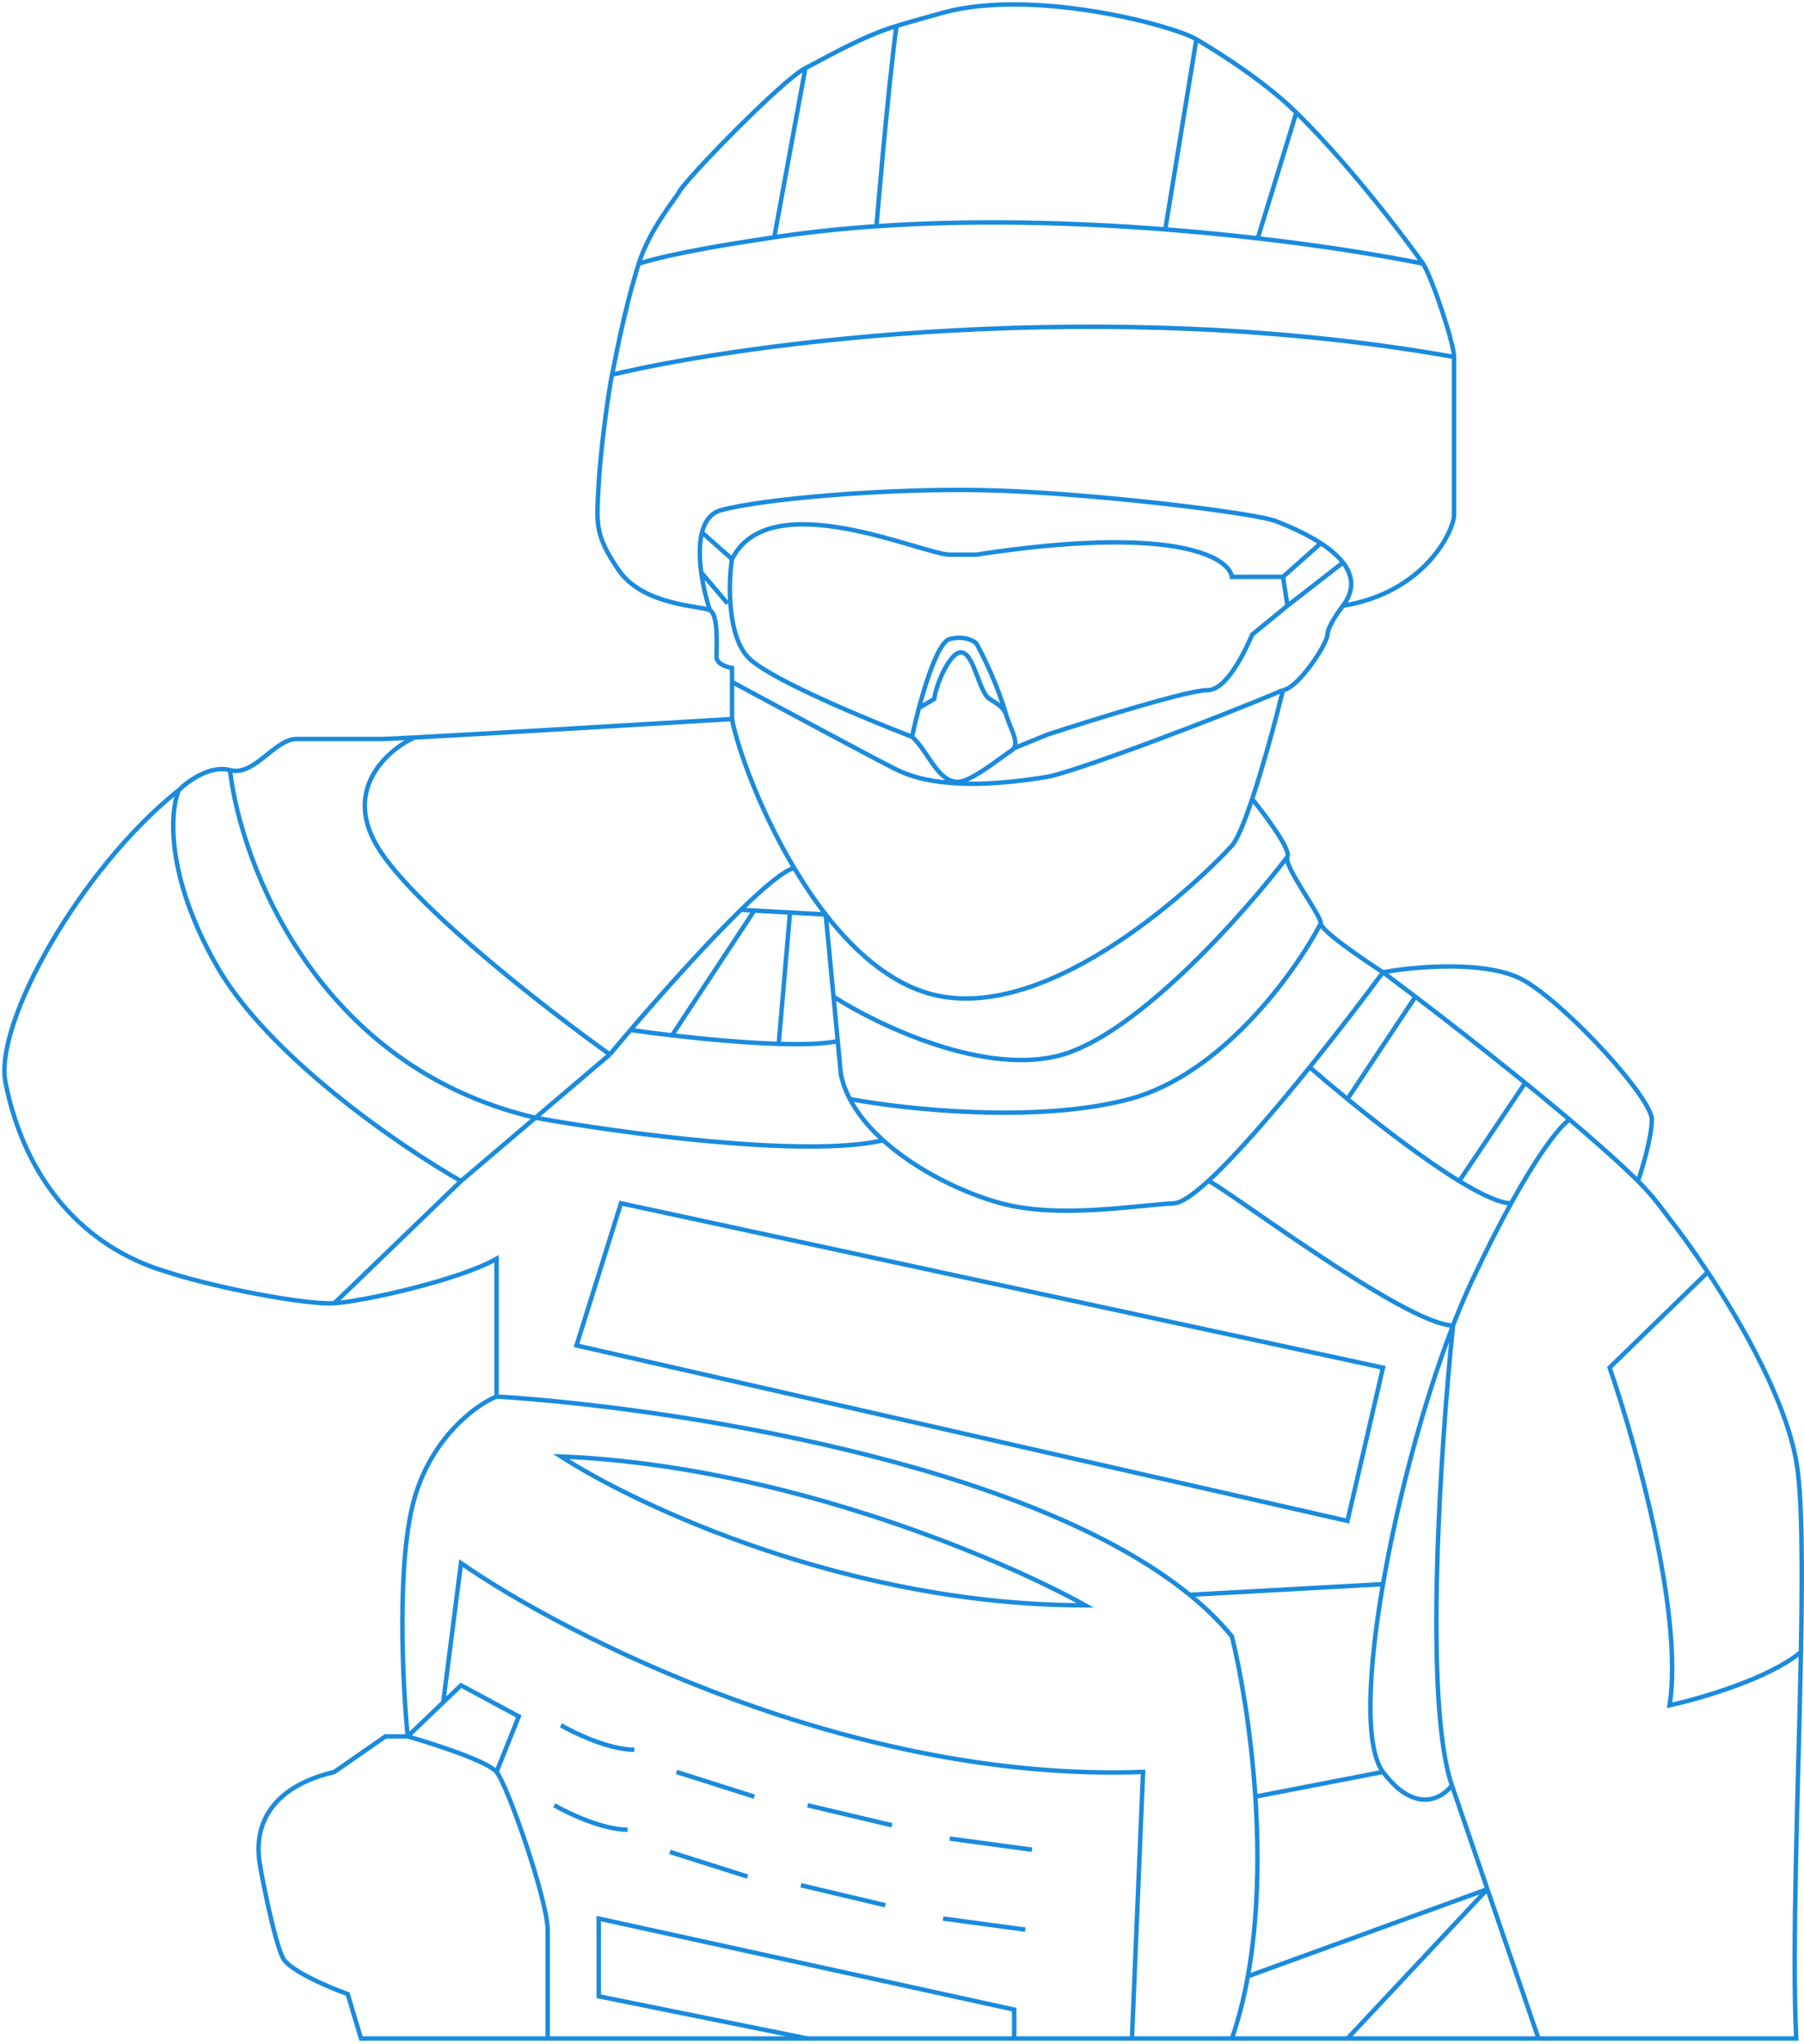 <svg width="406" height="460" viewBox="0 0 406 460" fill="none" xmlns="http://www.w3.org/2000/svg">
<path d="M40.249 177.842C42.249 175.842 47.349 172.142 51.749 173.342M40.249 177.842C18.249 195.342 -1.451 230.237 1.249 243.737C5.649 265.737 18.915 280.842 37.748 286.342C48.415 289.842 68.849 293.742 75.249 293.342M40.249 177.842C38.249 182.508 37.149 196.942 48.749 217.342C60.349 237.742 90.249 258.175 103.749 265.842M51.749 173.342C57.249 174.842 61.749 166.342 66.749 166.342C71.749 166.342 81.249 166.342 85.749 166.342C86.486 166.342 89.195 166.216 93.249 166.003M51.749 173.342C54.249 194.675 71.499 240.192 120.499 251.592M164.749 161.842C145.002 163.035 108.986 165.176 93.249 166.003M164.749 161.842C165.483 166.063 168.372 174.998 173.096 184.842C174.748 188.285 176.624 191.839 178.712 195.342M164.749 161.842V153.5M159.749 137.342C161.749 138.342 161.249 145.842 161.249 147.842C161.249 149.442 163.582 150.175 164.749 150.342V153.5M159.749 137.342C157.749 136.342 144.749 136.342 139.249 128.342C133.749 120.342 134.249 117.842 134.749 108.842C135.249 99.842 137.249 86.343 137.749 84.343M159.749 137.342C159.017 135.09 158.243 132.019 157.817 128.864M137.749 84.343C167.582 77.176 248.449 66.342 327.249 80.342M137.749 84.343C138.041 83.173 140.274 70.369 143.749 59.342M181.249 15.342C176.249 17.842 154.249 40.342 152.749 43.342C152.126 44.587 146.214 51.517 143.749 59.342M181.249 15.342C185.168 13.383 193.729 8.276 201.749 5.843M181.249 15.342L174.249 53.404M269.249 8.843C264.249 5.843 234.748 -2.156 214.249 2.343C212.546 2.717 203.961 5.172 201.749 5.843M269.249 8.843L262.249 51.633M269.249 8.843C271.148 9.983 283.389 17.13 291.749 25.342M320.249 59.342C322.249 62.342 327.249 77.342 327.249 80.342M320.249 59.342C319.009 57.481 305.39 38.742 291.749 25.342M320.249 59.342C310.879 57.453 297.981 55.361 283.063 53.642M327.249 80.342C327.249 83.342 327.249 112.342 327.249 115.842C327.249 119.342 320.749 133.342 302.249 136.342M302.249 136.342C301.082 137.842 298.749 141.242 298.749 142.842C298.749 144.842 292.249 154.842 288.749 155.342M302.249 136.342C305.005 132.666 304.385 129.396 302.249 126.631M288.749 155.342C287.22 161.558 284.458 171.911 281.811 179.842M288.749 155.342C273.499 161.842 241.471 173.89 235.749 174.842C213.749 178.5 205.249 174.842 202 173.342C199.401 172.142 176.083 159.614 164.749 153.5M281.811 179.842C280.128 184.881 278.492 188.943 277.249 190.342C273.249 194.842 239.749 228.842 212.249 224.342C202.017 222.667 193.1 215.179 185.833 205.842M281.811 179.842C284.79 183.508 290.549 191.242 289.749 192.842M289.749 192.842C288.749 194.842 297.249 205.842 297.249 207.842M289.749 192.842C280.082 205.543 256.449 232.225 239.249 237.342C222.049 242.458 197.642 230.807 187.588 224.342M297.249 207.842C297.249 209.442 306.582 215.842 311.249 218.842M297.249 207.842C291.606 218.695 275.106 241.796 254.249 247.372C233.391 252.948 203.565 249.695 191.26 247.372M311.249 218.842C318.582 217.508 335.249 216.042 343.249 220.842C353.249 226.842 371.749 247.187 371.749 252.014C371.749 255.876 369.672 262.842 368.634 265.842M311.249 218.842C306.962 224.652 301.017 232.44 294.749 240.218M311.249 218.842C313.448 220.481 315.906 222.333 318.544 224.342M91.749 390.842H86.749L75.249 398.842C56.249 403.342 58.249 416.342 58.249 417.842C58.249 419.342 61.749 437.342 63.749 440.842C65.349 443.642 74.082 447.342 78.249 448.842L81.249 458.842H123.249M91.749 390.842C90.582 378.842 89.249 351.342 93.249 337.342C97.249 323.342 107.249 316.175 111.749 314.342M91.749 390.842C97.582 392.508 109.749 396.442 111.749 398.842M91.749 390.842L99.749 383.175M111.749 314.342V283.342C103.249 288.175 81.649 292.942 75.249 293.342M111.749 314.342C150.591 316.769 231.01 329.032 267.749 358.975M75.249 293.342L103.749 265.842M93.249 166.003C86.915 168.949 76.549 178.242 85.749 191.842C94.949 205.442 123.915 227.842 137.249 237.342M137.249 237.342C138.62 235.697 140.189 233.838 141.899 231.842M137.249 237.342L120.499 251.592M103.749 265.842L120.499 251.592M346.249 458.842H404.249C403.233 438.211 404.757 401.653 405.308 371.842M346.249 458.842H303.249M346.249 458.842L334.749 425.227M326.749 401.842C324.582 404.842 318.449 408.442 311.249 398.842M326.749 401.842C320.317 383.042 324.244 325.008 327.011 298.342M326.749 401.842L334.749 425.227M311.249 398.842C307.125 393.342 307.83 376.398 311.249 356.573M311.249 398.842L282.519 404.397M353.249 252.014C359.216 257.062 364.593 261.844 368.634 265.842M353.249 252.014C351.553 253.063 347.039 258.254 340.093 270.842M353.249 252.014C350.047 249.305 346.675 246.52 343.249 243.737M277.249 458.842H303.249M277.249 458.842C278.784 454.414 279.96 449.706 280.836 444.842M277.249 458.842H254.749M111.749 398.842C114.249 401.842 123.249 427.842 123.249 434.342C123.249 439.542 123.249 452.842 123.249 458.842M111.749 398.842L116.749 386.342L103.749 379.342L99.749 383.175M123.249 458.842H181.749M178.712 195.342C176.341 196.036 171.941 199.723 166.749 204.793M178.712 195.342C180.866 198.957 183.245 202.516 185.833 205.842M166.749 204.793C158.853 212.501 149.122 223.406 141.899 231.842M166.749 204.793L169.749 204.958M185.833 205.842L177.791 205.4M185.833 205.842L187.588 224.342M143.749 59.342C152.13 56.778 164.823 54.834 174.249 53.404M368.634 265.842C372.264 269.433 374.417 272.639 375.749 274.342C378.209 277.485 381.209 281.62 384.337 286.342M271.904 265.842C268.584 268.879 265.895 270.75 264.249 270.842C255.249 271.342 238.249 274.342 225.249 270.842C217.2 268.675 206.468 263.633 198.749 256.666M271.904 265.842C273.749 265.842 316.273 298.342 327.011 298.342M271.904 265.842C278.188 260.092 286.733 250.164 294.749 240.218M327.011 298.342C328.402 294.747 329.821 291.388 331.249 288.342C334.527 281.348 337.482 275.573 340.093 270.842M327.011 298.342C320.487 315.204 314.58 337.256 311.249 356.573M294.749 240.218C297.11 242.272 300.028 244.74 303.249 247.372M340.093 270.842C337.566 270.842 333.362 268.868 328.414 265.842M318.544 224.342L303.249 247.372M318.544 224.342C325.945 229.976 334.764 236.847 343.249 243.737M303.249 247.372C311.058 253.751 320.651 261.093 328.414 265.842M343.249 243.737L328.414 265.842M141.899 231.842C144.45 232.207 147.673 232.628 151.249 233.042M188.537 234.342L189.249 241.842C189.643 243.749 190.332 245.595 191.26 247.372M188.537 234.342C185.485 234.993 180.707 235.132 175.249 234.965M188.537 234.342L187.588 224.342M120.499 251.592C139.249 254.974 181.149 260.725 198.749 256.666M198.749 256.666C195.64 253.859 193.019 250.741 191.26 247.372M169.749 204.958L151.249 233.042M169.749 204.958L177.791 205.4M151.249 233.042C158.675 233.902 167.625 234.732 175.249 234.965M177.791 205.4L175.249 234.965M384.337 286.342C392.653 298.893 401.871 315.591 404.249 328.842C405.615 336.451 405.661 352.765 405.308 371.842M384.337 286.342L362.249 307.842C368.082 324.675 378.949 363.442 375.749 383.842C382.622 382.342 398.156 377.842 405.308 371.842M303.249 458.842L334.749 425.227M334.749 425.227L280.836 444.842M267.749 358.975C271.366 361.924 274.56 365.043 277.249 368.342C279.216 376.36 281.54 389.563 282.519 404.397M267.749 358.975L311.249 356.573M282.519 404.397C283.379 417.422 283.202 431.706 280.836 444.842M126.249 388.342C129.415 390.175 137.149 393.842 142.749 393.842M152.249 398.842L169.749 404.397M181.749 406.342L200.749 410.842M213.749 413.842L232.249 416.342M124.749 406.342C127.915 408.175 135.649 411.842 141.249 411.842M150.749 416.842L168.249 422.397M180.249 424.342L199.249 428.842M212.249 431.842L230.749 434.342M228.249 458.842V452.342L134.749 431.842V449.342L181.749 458.842M228.249 458.842H181.749M228.249 458.842H254.749M254.749 458.842L257.249 398.842C192.049 401.242 127.749 368.508 103.749 351.842L99.749 383.175M205.249 165.842C208.749 168.842 211 176 215.5 176C218.5 176 224.749 170.842 227.749 168.842C227.925 168.724 228.066 168.586 228.176 168.431M205.249 165.842C195.249 162.008 173.949 153.142 168.749 148.342C163.548 143.542 163.915 130.675 164.749 125.842M205.249 165.842C205.635 164.036 206.175 161.752 206.818 159.342M164.749 125.842C173.249 108.842 207.749 124.842 213.749 124.842C218.549 124.842 219.749 124.842 219.749 124.842C264.122 118.042 276.571 125.342 277.249 129.842H288.749M164.749 125.842L157.978 119.842M289.749 136.342L281.811 142.842C280.29 146.342 276.149 155.342 271.749 155.342C267.348 155.342 245.915 162.008 235.749 165.342L228.176 168.431M289.749 136.342L288.749 129.842M289.749 136.342L302.249 126.631M288.749 129.842L297.249 122.27M206.818 159.342C208.669 152.408 211.374 144.435 213.749 143.842C216.949 143.042 219.082 144.175 219.749 144.842C221.578 148.157 224.663 154.642 226.419 160.842M206.818 159.342L210.249 157.342C210.749 153.675 213.849 146.842 216.249 146.842C219.249 146.842 220.249 155.842 222.749 157.342C225.189 158.806 226.048 159.675 226.419 160.842M226.419 160.842C227.151 163.426 229.3 166.842 228.176 168.431M297.249 122.27C293.549 119.862 289.323 118.171 287.249 117.342C282.249 115.342 244.249 110.842 221.749 110.342C199.249 109.842 171.249 112.342 162.249 114.842C159.923 115.487 158.613 117.367 157.978 119.842M297.249 122.27C299.189 123.533 300.985 124.993 302.249 126.631M157.978 119.842C157.311 122.441 157.389 125.695 157.817 128.864M163.749 135.842L157.817 128.864M201.749 5.843C199.749 20.743 197.249 50.924 197.249 50.924M197.249 50.924C189.43 51.462 181.718 52.271 174.249 53.404M197.249 50.924C219.069 49.423 241.719 50.036 262.249 51.633M262.249 51.633C269.494 52.197 276.476 52.883 283.063 53.642M291.749 25.342L283.063 53.642M126.249 327.842C143.508 339.008 191.271 361.342 244.249 361.342C225.749 351.008 176.249 329.842 126.249 327.842ZM139.749 270.842L311.249 307.842L303.249 342.342L129.749 302.842L139.749 270.842Z" stroke="#1A8BDD"/>
</svg>
